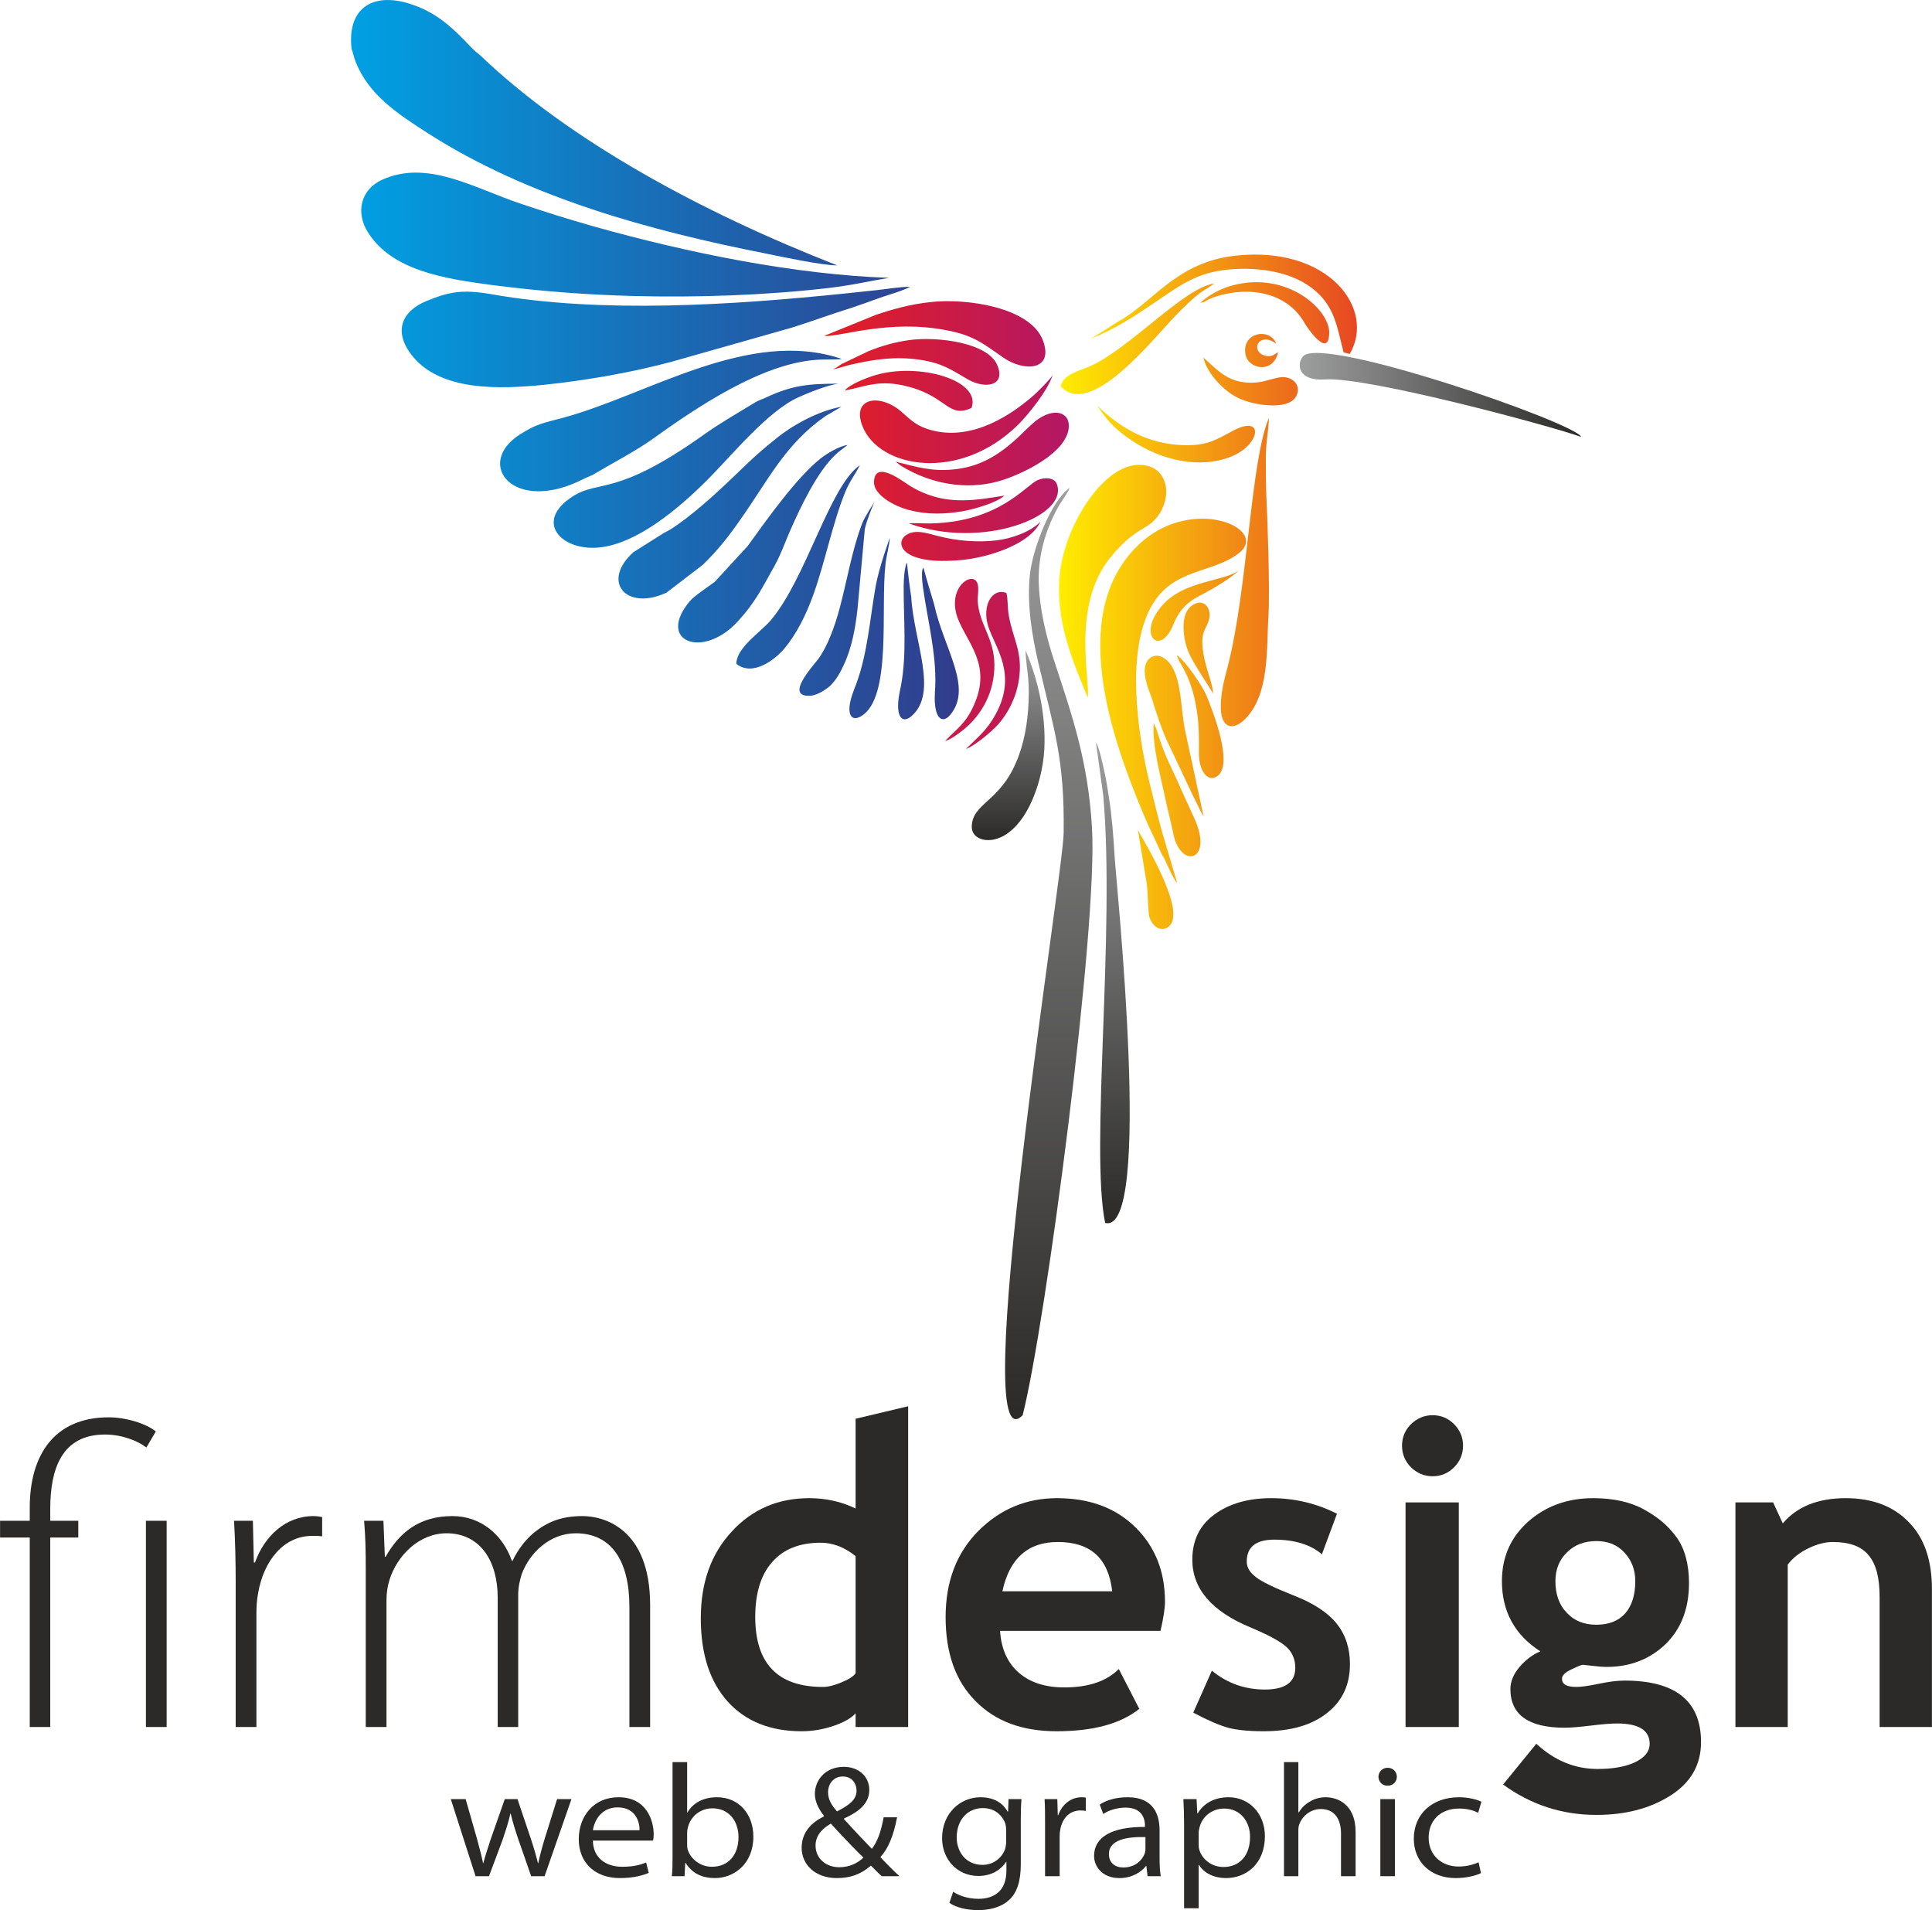 <?xml version="1.0" encoding="UTF-8"?>
<!DOCTYPE svg PUBLIC "-//W3C//DTD SVG 1.1//EN" "http://www.w3.org/Graphics/SVG/1.1/DTD/svg11.dtd">
<!-- Creator: CorelDRAW SE -->
<svg xmlns="http://www.w3.org/2000/svg" xml:space="preserve" width="427.16mm" height="422.233mm" version="1.1" style="shape-rendering:geometricPrecision; text-rendering:geometricPrecision; image-rendering:optimizeQuality; fill-rule:evenodd; clip-rule:evenodd"
viewBox="0 0 8199 8105"
 xmlns:xlink="http://www.w3.org/1999/xlink">
 <defs>
  <style type="text/css">
   <![CDATA[
    .fil7 {fill:#2B2A29}
    .fil3 {fill:url(#id0)}
    .fil5 {fill:url(#id1)}
    .fil0 {fill:url(#id2)}
    .fil1 {fill:url(#id3)}
    .fil2 {fill:url(#id4)}
    .fil4 {fill:url(#id5)}
    .fil6 {fill:url(#id6)}
   ]]>
  </style>
  <linearGradient id="id0" gradientUnits="userSpaceOnUse" x1="4494.56" y1="2511.13" x2="5758.76" y2="2511.13">
   <stop offset="0" style="stop-opacity:1; stop-color:#FFED00"/>
   <stop offset="1" style="stop-opacity:1; stop-color:#E74723"/>
  </linearGradient>
  <linearGradient id="id1" gradientUnits="userSpaceOnUse" x1="1489.54" y1="1526.07" x2="4068.92" y2="1526.07">
   <stop offset="0" style="stop-opacity:1; stop-color:#00A0E3"/>
   <stop offset="1" style="stop-opacity:1; stop-color:#313C8B"/>
  </linearGradient>
  <linearGradient id="id2" gradientUnits="userSpaceOnUse" x1="4450.92" y1="6022.05" x2="4450.92" y2="2070.38">
   <stop offset="0" style="stop-opacity:1; stop-color:#2B2A29"/>
   <stop offset="1" style="stop-opacity:1; stop-color:#9D9D9D"/>
  </linearGradient>
  <linearGradient id="id3" gradientUnits="userSpaceOnUse" xlink:href="#id2" x1="4278.59" y1="3564.36" x2="4278.59" y2="2759.31">
  </linearGradient>
  <linearGradient id="id4" gradientUnits="userSpaceOnUse" xlink:href="#id2" x1="4722.68" y1="5190.66" x2="4722.68" y2="3150.25">
  </linearGradient>
  <linearGradient id="id5" gradientUnits="userSpaceOnUse" x1="6709.85" y1="1675.95" x2="5515.42" y2="1675.95">
   <stop offset="0" style="stop-opacity:1; stop-color:#2B2A29"/>
   <stop offset="1" style="stop-opacity:1; stop-color:#9D9E9E"/>
  </linearGradient>
  <linearGradient id="id6" gradientUnits="userSpaceOnUse" x1="3499.59" y1="2228.15" x2="4535.8" y2="2228.15">
   <stop offset="0" style="stop-opacity:1; stop-color:#E31E24"/>
   <stop offset="1" style="stop-opacity:1; stop-color:#B31765"/>
  </linearGradient>
 </defs>
 <g id="Layer_x0020_1">
  <path class="fil0" d="M4540 2070c-77,51 -156,253 -169,365 -14,129 9,263 35,375 68,290 112,408 108,724 -2,180 -413,2717 -174,2471 99,-392 321,-2075 294,-2496 -17,-279 -82,-467 -157,-695 -34,-101 -67,-229 -69,-352 -1,-107 28,-210 79,-304 16,-30 40,-59 53,-88z"/>
  <path class="fil1" d="M4352 2759c3,84 18,109 13,222 -4,85 -18,174 -53,254 -71,168 -186,174 -188,272 -1,44 44,64 90,56 129,-24 210,-226 218,-386 7,-145 -26,-291 -80,-418z"/>
  <path class="fil2" d="M4690 5189c204,54 47,-1441 40,-1558 -5,-84 -11,-167 -24,-248 -6,-40 -12,-79 -21,-117 -6,-26 -19,-92 -34,-116l31 225c51,585 -56,1499 8,1814z"/>
  <path class="fil3" d="M4502 1640c127,137 391,-202 490,-304 29,-30 80,-80 114,-102 8,-5 15,-9 23,-14l24 -17c-129,18 -356,274 -527,351 -46,20 -117,35 -124,86zm883 133c-79,187 -89,727 -176,1060 -16,60 -30,116 -28,176 3,80 51,91 99,46 110,-105 94,-305 103,-440 7,-113 -4,-415 -9,-514 -2,-52 -2,-105 -2,-158 -1,-59 12,-116 13,-170zm-755 -336c104,-42 182,-93 273,-155 87,-58 163,-120 290,-136 118,-15 271,-2 373,75 98,74 107,162 136,274l26 7c112,-190 -88,-461 -486,-417 -252,28 -348,199 -499,281l-113 71zm518 1507c-1,-52 -39,-117 -45,-205 -4,-67 19,-70 29,-116 8,-39 -19,-82 -63,-60 -71,34 -45,162 -23,209 25,56 99,160 102,172zm112 -527c-49,49 -232,43 -326,150 -113,127 -11,221 44,86 32,-77 68,-103 132,-135 38,-20 123,-70 150,-101zm-431 1105l38 230c5,43 4,81 8,124 3,40 44,86 83,57 80,-57 -86,-336 -129,-411zm166 -742c5,36 66,81 88,264 6,52 5,100 5,153 0,77 39,123 77,97 73,-48 -19,-279 -45,-343 -15,-36 -87,-145 -125,-171zm-99 289c-7,94 30,227 48,313 10,50 24,98 34,150 29,158 172,125 93,-54l-61 -134c-41,-96 -62,-122 -98,-236 -2,-6 -4,-12 -6,-19l-4 -7c-3,-9 -2,-7 -6,-13zm212 396l-79 -367c-19,-96 -14,-204 -58,-274 -15,-24 -53,-56 -86,-35 -59,39 -5,147 5,180 16,54 40,126 62,173l114 241c16,29 25,54 42,82zm-112 282l-64 -216c-21,-76 -37,-143 -56,-220 -48,-200 -98,-542 9,-736 92,-167 260,-139 374,-229 145,-115 -288,-287 -506,63 -185,296 -23,752 96,1037 16,38 30,70 46,102l34 74c5,10 9,13 13,23 9,19 39,88 54,102zm-380 -787c12,-69 -70,-389 95,-593 30,-37 61,-69 93,-93 50,-38 75,-41 105,-78 74,-92 46,-232 -85,-223 -150,9 -305,262 -326,460 -22,206 59,381 118,527zm40 -1239c38,57 68,92 129,136 118,85 278,133 419,88 145,-45 168,-190 32,-119 -76,39 -114,72 -244,61 -146,-13 -253,-86 -336,-166zm451 -204c11,55 73,134 146,171 67,33 209,53 245,-2 27,-42 -3,-83 -50,-86 -27,-2 -77,20 -116,23 -115,9 -161,-49 -225,-106zm317 -23c-14,8 -24,20 -46,17 -54,-7 -55,-63 -13,-70 20,-3 37,8 51,17 -26,-68 -144,-50 -131,42 9,67 119,89 139,-6zm-330 -209c22,-4 13,-3 34,-14 9,-4 25,-11 36,-14 143,-44 302,-15 375,118 5,9 99,151 102,39 3,-101 -180,-265 -410,-203 -48,12 -104,42 -137,74z"/>
  <path class="fil4" d="M5530 1512c-30,35 -19,106 93,98 179,-13 979,203 1087,244 -16,-57 -1102,-434 -1180,-342z"/>
  <path class="fil5" d="M3710 2131c0,1 -40,62 -50,87 -43,109 -66,249 -97,364 -20,74 -50,159 -91,215 -22,29 -147,164 -30,155 28,-3 65,-27 82,-43 24,-24 40,-51 56,-86 35,-73 50,-158 59,-238l31 -340c9,-39 27,-82 40,-114zm209 278c0,1 -13,3 -2,84 19,135 57,280 52,417 -2,35 -5,70 3,104 10,41 34,50 60,20 99,-117 -28,-283 -68,-471 -11,-35 -36,-119 -45,-154zm-70 -22c0,1 -13,18 -14,99 -1,137 14,286 -11,421 -7,34 -15,68 -12,103 4,42 26,55 57,28 114,-101 9,-314 -2,-506 -6,-37 -15,-110 -18,-145zm-73 -105c0,1 -46,126 -60,206 -24,135 -34,284 -82,413 -12,32 -26,64 -29,99 -3,43 17,59 51,38 130,-80 80,-456 102,-646 4,-37 16,-74 18,-110zm-2284 -2074c6,14 9,35 17,54 55,140 177,220 306,303 427,273 940,413 1436,511 68,14 243,51 302,50 -568,-222 -1136,-527 -1518,-894 -18,-12 -45,-40 -61,-58 -70,-71 -132,-125 -235,-158 -161,-51 -267,22 -247,192zm2281 971c-402,-14 -854,-106 -1256,-219 -105,-30 -208,-62 -311,-97 -192,-64 -391,-187 -583,-101 -92,41 -116,139 -61,225 101,159 316,195 530,223 203,26 399,41 596,46 274,7 561,-3 829,-34 114,-14 163,-28 256,-43zm89 38c-42,0 -97,9 -140,14 -47,5 -94,10 -142,15 -470,48 -1025,85 -1491,3 -130,-23 -186,-10 -281,29 -101,42 -139,125 -64,225 120,160 380,148 563,130 183,-19 375,-53 543,-98l511 -145c86,-27 166,-57 250,-83 42,-14 81,-28 125,-44 40,-14 93,-28 126,-46zm-290 306c-394,-134 -825,154 -1184,250 -82,22 -110,25 -181,70 -197,125 -28,342 270,189 16,-8 30,-12 45,-21 67,-40 184,-102 247,-148 195,-140 463,-319 694,-336 27,-3 89,0 109,-4zm-14 105c-126,0 -198,7 -308,59 -15,7 -29,11 -43,19 -69,42 -154,91 -221,139 -374,266 -442,189 -555,261 -170,108 -46,238 121,216 159,-21 330,-167 442,-278 105,-103 262,-300 396,-359 40,-18 118,-50 168,-57zm13 98c-98,17 -209,79 -275,133 -108,86 -137,122 -233,211 -53,50 -178,160 -245,191l-130 82c-138,124 -32,251 140,172l154 -118c62,-60 106,-115 157,-188 122,-172 192,-324 365,-444 4,-3 66,-38 67,-39zm26 162c-36,5 -89,37 -114,57 -102,80 -229,260 -311,373l-139 151c-24,18 -86,59 -105,81 -144,171 52,248 200,90 77,-83 105,-143 161,-243 24,-43 44,-99 64,-145 44,-100 114,-249 193,-323 18,-17 34,-27 51,-41zm-472 929c70,55 163,-18 202,-63 53,-63 93,-143 124,-229 50,-138 81,-301 135,-435 20,-49 43,-76 63,-116 -129,89 -228,482 -379,659 -41,48 -146,116 -145,184z"/>
  <path class="fil6" d="M3585 1657c91,-17 148,-50 275,-15 161,44 165,134 263,89 43,-119 -226,-194 -409,-139 -34,10 -109,39 -129,65zm394 617c-46,-12 -96,-29 -133,-4 -51,33 -22,131 235,106 104,-9 289,-63 334,-162 -41,43 -124,72 -187,79 -77,9 -165,3 -249,-19zm120 904c32,-10 104,-68 136,-103 43,-48 78,-116 89,-191 18,-118 -26,-173 -43,-273 -6,-32 -3,-70 -10,-95 -61,-23 -105,54 -77,142 26,85 127,202 30,375 -38,69 -79,99 -125,145zm-599 -1752c75,1 276,-71 515,-25 120,22 159,59 244,117 87,60 213,55 168,-71 -51,-143 -325,-183 -480,-165 -84,9 -159,30 -230,54l-214 87c-1,1 -2,2 -3,3zm34 141c23,-3 57,-16 82,-21 99,-22 184,-35 291,-19 95,15 129,42 201,83 71,41 161,29 125,-59 -39,-98 -256,-124 -374,-108 -64,9 -118,25 -173,47l-115 55c-14,10 -22,16 -37,22zm933 25c-10,18 -64,71 -81,86 -120,105 -287,198 -454,141 -52,-18 -75,-45 -109,-74 -91,-77 -210,-57 -163,63 70,179 411,240 661,-6 40,-40 125,-143 146,-210zm-666 367l22 17c124,77 277,105 415,66 93,-26 298,-121 298,-236 -1,-65 -79,-79 -158,-5 -27,24 -48,47 -72,68 -77,68 -154,113 -261,123 -90,9 -153,-10 -244,-33zm56 205l5 1c76,20 151,16 219,5 55,-9 154,-39 181,-67 -130,21 -257,45 -398,-40 -29,-17 -153,-117 -155,-17 -1,53 83,101 148,118zm0 57c311,113 680,-30 628,-167 -12,-31 -56,-28 -81,-17 -50,21 -161,177 -453,184 -28,1 -72,-3 -94,0zm154 923c21,-4 58,-32 77,-47 83,-67 133,-166 132,-277 -1,-114 -64,-168 -71,-270 -1,-27 14,-85 -20,-93 -39,-8 -103,62 -65,165 38,104 147,197 69,370 -35,80 -76,103 -122,152z"/>
  <path class="fil7" d="M7977 7328l0 -551c0,-82 -15,-141 -47,-178 -31,-38 -81,-56 -152,-56 -32,0 -67,9 -104,27 -37,18 -66,41 -87,69l0 689 -222 0 0 -953 160 0 41 89c60,-71 149,-107 267,-107 113,0 203,34 268,102 66,67 98,162 98,284l0 585 -222 0z"/>
  <path class="fil7" d="M6379 7572l141 -173c78,72 164,107 260,107 64,0 117,-9 158,-28 42,-20 63,-46 63,-79 0,-57 -46,-86 -138,-86 -26,0 -63,3 -112,9 -49,6 -86,9 -111,9 -153,0 -230,-55 -230,-164 0,-32 13,-63 38,-93 26,-30 55,-53 89,-67 -109,-70 -163,-170 -163,-298 0,-102 37,-186 112,-253 75,-66 167,-99 276,-99 86,0 160,17 215,48 56,31 98,64 136,115 38,50 55,121 55,197 0,108 -33,194 -99,259 -67,64 -150,97 -251,97 -16,0 -38,-2 -64,-5l-37 -4c-4,0 -20,6 -47,19 -28,13 -41,26 -41,40 0,24 20,35 61,35 19,0 50,-4 93,-13 43,-9 80,-14 111,-14 217,0 325,87 325,261 0,96 -43,172 -130,227 -87,55 -191,82 -314,82 -146,0 -278,-43 -396,-129zm222 -863c0,56 16,101 48,134 31,34 73,51 126,51 53,0 94,-16 123,-49 28,-33 42,-78 42,-136 0,-47 -15,-88 -46,-121 -30,-33 -70,-49 -119,-49 -51,0 -93,16 -125,48 -32,31 -49,72 -49,122z"/>
  <polygon class="fil7" points="5965,7328 5965,6557 5965,6375 6191,6375 6191,7328 "/>
  <path class="fil7" d="M6080 6005c36,0 66,13 91,38 25,25 38,56 38,91 0,36 -13,67 -38,92 -25,25 -55,38 -91,38 -36,0 -66,-13 -92,-38 -25,-25 -38,-56 -38,-92 0,-35 13,-66 38,-91 26,-25 56,-38 92,-38z"/>
  <path class="fil7" d="M5064 7267l79 -178c66,54 141,80 225,80 86,0 129,-31 129,-92 0,-37 -13,-67 -39,-90 -26,-23 -76,-50 -152,-82 -164,-68 -246,-164 -246,-287 0,-82 31,-146 94,-192 63,-46 143,-69 241,-69 99,0 192,22 279,66l-64 172c-48,-41 -116,-62 -202,-62 -78,0 -117,31 -117,93 0,25 13,46 39,66 25,20 80,46 163,79 84,33 144,73 181,120 37,47 55,104 55,170 0,89 -33,158 -99,209 -65,51 -154,76 -267,76 -63,0 -114,-5 -152,-15 -38,-11 -87,-32 -147,-64z"/>
  <path class="fil7" d="M4925 6920l-681 0c5,76 31,135 79,177 48,42 112,63 194,63 102,0 179,-26 231,-78l87 169c-79,63 -195,95 -351,95 -145,0 -260,-42 -344,-128 -85,-85 -127,-204 -127,-356 0,-151 46,-272 139,-366 93,-93 204,-139 334,-139 138,0 249,41 333,124 83,82 125,187 125,315 0,27 -6,68 -19,124zm-671 -168l466 0c-16,-140 -92,-209 -231,-209 -126,0 -205,69 -235,209z"/>
  <path class="fil7" d="M3631 7328l0 -58c-18,20 -49,38 -93,53 -44,15 -90,23 -136,23 -133,0 -238,-42 -314,-126 -76,-85 -114,-202 -114,-353 0,-151 43,-273 131,-368 87,-95 197,-142 329,-142 72,0 138,15 197,44l0 -381 223 -53 0 1361 -223 0zm0 -725c-47,-38 -97,-57 -148,-57 -89,0 -158,27 -206,82 -48,54 -72,132 -72,233 0,198 96,297 287,297 21,0 47,-6 78,-19 32,-13 52,-26 61,-39l0 -497z"/>
  <path class="fil7" d="M1552 7328l88 0 0 -540c0,-30 5,-60 13,-85 32,-102 125,-197 242,-197 142,0 217,117 217,273l0 549 87 0 0 -561c0,-33 7,-62 15,-88 34,-91 120,-173 229,-173 152,0 228,117 228,313l0 509 88 0 0 -516c0,-331 -201,-379 -287,-379 -92,0 -151,26 -207,71 -33,28 -66,68 -90,119l-3 0c-38,-110 -131,-190 -252,-190 -144,0 -227,73 -284,173l-3 0 -6 -153 -82 0c6,69 7,130 7,210l0 665z"/>
  <path class="fil7" d="M1000 7328l88 0 0 -483c0,-29 2,-58 7,-84 24,-140 109,-244 230,-244 16,0 29,0 42,2l0 -82c-11,-2 -24,-4 -37,-4 -118,0 -209,86 -248,197l-5 0 -4 -177 -80 0c5,86 7,175 7,263l0 612z"/>
  <path class="fil7" d="M213 7328l0 -804 119 0 0 -71 -119 0 0 -51c0,-169 49,-315 232,-315 72,0 138,26 176,55l40 -68c-40,-33 -125,-60 -200,-60 -230,0 -335,159 -335,383l0 56 -126 0 0 71 126 0 0 804 87 0zm406 -804l0 804 88 0 0 -875 -88 0 0 71z"/>
  <path class="fil7" d="M1913 7634l105 327 57 0 58 -155c12,-36 24,-71 33,-111l1 0c9,38 20,73 33,111l54 155 57 0 114 -327 -61 0 -52 166c-12,39 -21,74 -28,106l-1 0c-8,-32 -18,-67 -31,-106l-56 -166 -54 0 -59 168c-12,37 -24,72 -32,104l-1 0c-7,-33 -16,-67 -26,-104l-48 -168 -63 0zm858 176c2,-6 3,-15 3,-27 0,-56 -29,-157 -149,-157 -106,0 -169,81 -169,178 0,98 67,165 175,165 61,0 101,-13 122,-22l-11 -44c-25,10 -53,18 -102,18 -68,0 -123,-37 -124,-111l255 0zm-255 -44c6,-40 35,-97 105,-97 81,0 94,69 93,97l-198 0zm338 109c0,31 0,63 -3,86l54 0 3 -57 1 0c29,47 73,65 125,65 80,0 163,-59 163,-176 0,-97 -63,-167 -154,-167 -62,0 -104,27 -126,65l-1 0 0 -214 -62 0 0 398zm62 -98c0,-11 2,-19 4,-26 14,-50 58,-78 103,-78 71,0 111,55 111,122 0,77 -44,126 -113,126 -52,0 -92,-36 -103,-74 -2,-8 -2,-15 -2,-22l0 -48zm901 184c-26,-24 -52,-50 -81,-81 35,-38 56,-92 71,-169l-57 0c-12,66 -28,105 -50,134 -27,-28 -73,-76 -119,-127l1 -2c76,-34 107,-72 107,-121 0,-58 -46,-98 -108,-98 -81,0 -123,59 -123,115 0,30 15,64 39,93l0 2c-53,26 -95,67 -95,134 0,70 57,128 149,128 55,0 100,-14 145,-53 18,18 31,32 46,45l75 0zm-255 -38c-58,0 -101,-38 -101,-92 0,-50 39,-78 65,-93 58,64 115,122 138,144 -23,23 -59,41 -102,41l0 0zm15 -385c40,0 58,31 58,60 0,40 -34,63 -83,88 -20,-23 -38,-48 -38,-81 0,-34 22,-67 62,-67l1 0zm755 181c0,-36 1,-62 3,-85l-55 0 -2 53 -2 0c-16,-30 -51,-61 -115,-61 -85,0 -163,67 -163,174 0,89 64,160 154,160 58,0 97,-28 118,-60l1 0 0 37c0,86 -51,120 -119,120 -45,0 -83,-14 -107,-30l-16 47c29,21 78,31 121,31 43,0 94,-9 130,-41 35,-30 52,-80 52,-153l0 -192zm-62 95c0,11 -2,23 -5,33 -14,38 -51,66 -95,66 -74,0 -110,-59 -110,-116 0,-77 48,-125 111,-125 49,0 83,29 96,68 2,9 3,18 3,28l0 46zm165 147l62 0 0 -172c0,-10 1,-19 3,-28 9,-47 40,-79 85,-79 10,0 16,1 23,2l0 -56c-6,-2 -11,-2 -18,-2 -43,0 -82,28 -99,76l-2 0 -2 -68 -54 0c2,32 2,65 2,107l0 220zm486 -195c0,-63 -23,-140 -135,-140 -45,0 -87,10 -119,31l15 40c25,-17 61,-27 95,-27 76,0 82,56 82,76l0 6c-144,-1 -216,45 -216,123 0,44 34,94 108,94 53,0 93,-26 112,-51l2 0 5 43 56 0c-4,-23 -5,-50 -5,-80l0 -115zm-60 82c0,6 -1,13 -4,19 -11,27 -40,57 -90,57 -34,0 -61,-19 -61,-57 0,-61 77,-74 155,-72l0 53zm164 249l62 0 0 -184 1 0c23,37 67,56 115,56 85,0 165,-60 165,-178 0,-96 -67,-165 -154,-165 -62,0 -106,27 -131,68l-2 0 -3 -60 -56 0c2,34 3,69 3,108l0 355zm62 -320c0,-9 2,-17 4,-25 14,-50 58,-78 104,-78 70,0 110,56 110,120 0,79 -44,128 -113,128 -52,0 -92,-35 -103,-75 -2,-8 -2,-15 -2,-23l0 -47zm362 184l61 0 0 -193c0,-12 1,-21 5,-30 12,-31 46,-62 90,-62 62,0 86,47 86,104l0 181 62 0 0 -187c0,-123 -82,-148 -127,-148 -24,0 -47,6 -66,18 -21,11 -37,28 -48,46l-2 0 0 -213 -61 0 0 484zm471 0l0 -327 -62 0 0 327 62 0zm-31 -384c24,0 39,-18 39,-38 0,-21 -16,-38 -39,-38 -23,0 -39,18 -39,38 0,20 15,38 38,38l1 0zm386 325c-19,8 -46,18 -85,18 -71,0 -127,-47 -127,-123 0,-69 47,-123 129,-123 38,0 64,9 81,18l14 -47c-18,-9 -54,-19 -95,-19 -116,0 -192,73 -192,176 0,97 70,167 178,167 51,0 91,-13 107,-21l-10 -46z"/>
 </g>
</svg>
